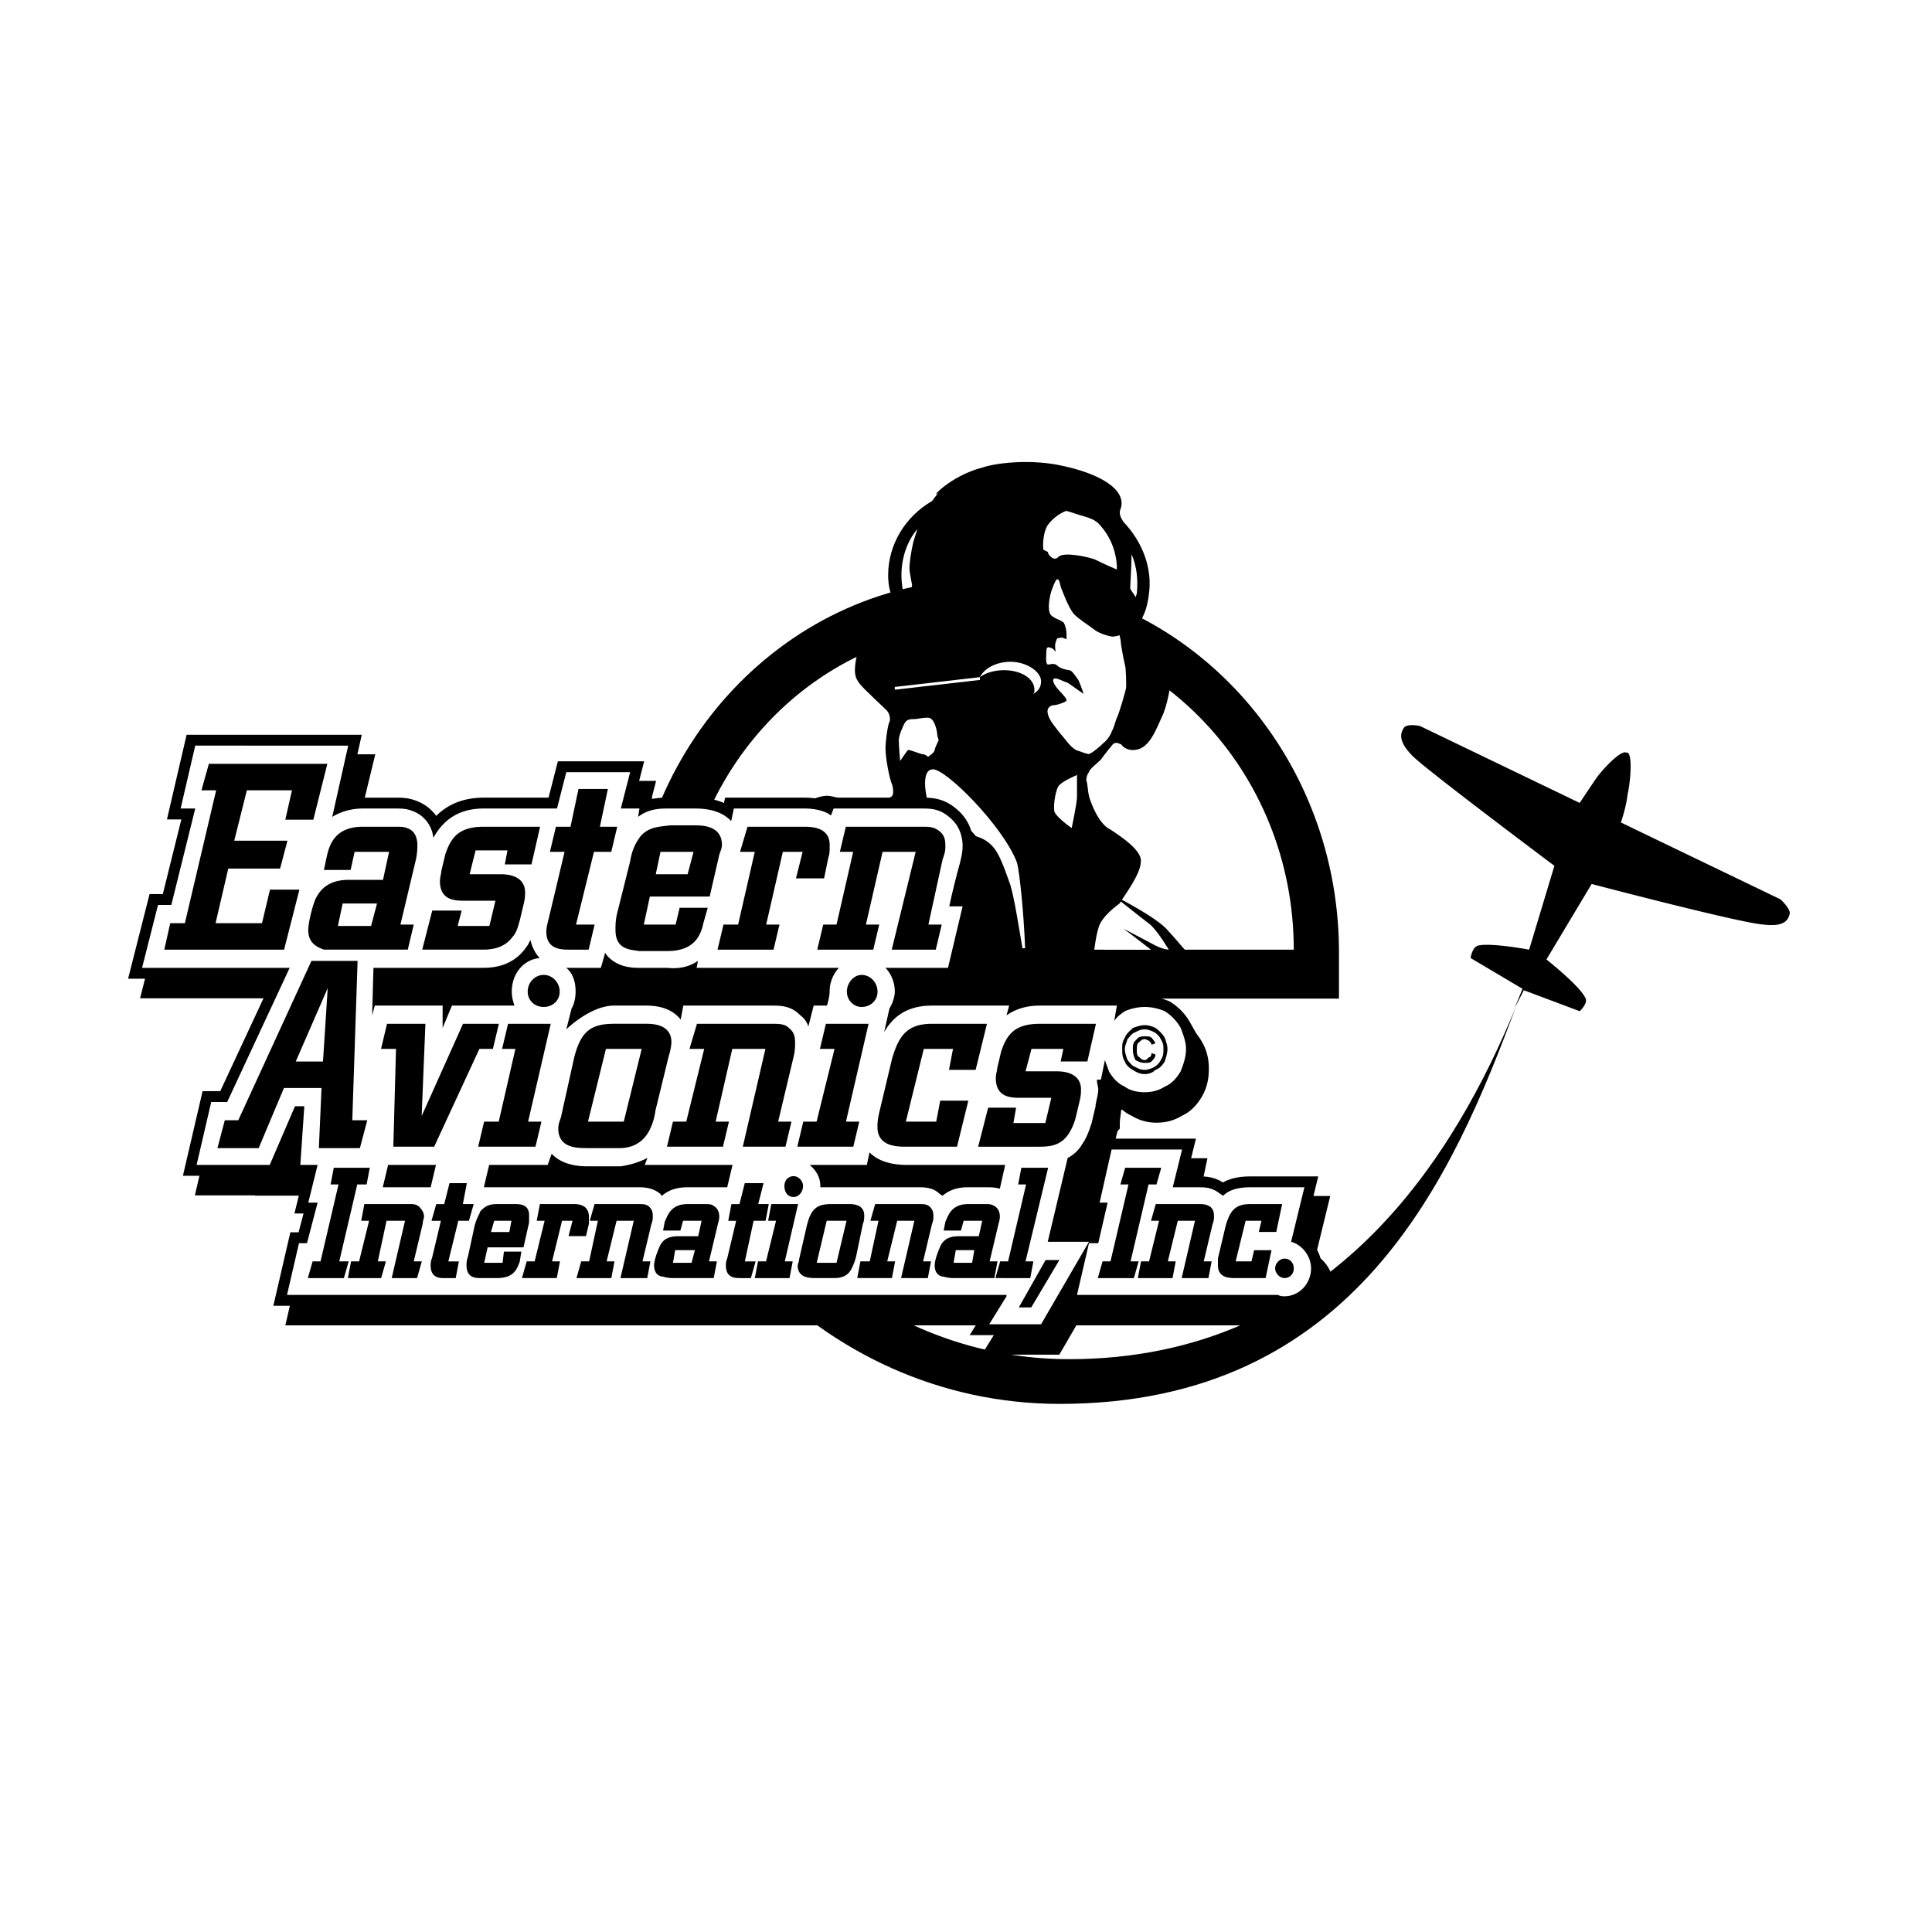 <svg xmlns="http://www.w3.org/2000/svg" width="2500" height="2500" viewBox="0 0 192.756 192.756"><path fill-rule="evenodd" clip-rule="evenodd" fill="#fff" d="M0 0h192.756v192.756H0V0z"/><path d="M104.533 123.893l1.99-8.365a3.51 3.51 0 0 0 1.459-1.395c.398-.559.664-1.256.93-2.092l.396-1.674v-.139c.133-.697.266-1.115.266-1.533 0-.279-.133-.559-.133-.977h.398l.398-1.953c.133.42.266.697.398 1.115.396.697.928 1.256 1.592 1.535.531.418 1.326.557 1.99.557s1.326-.139 1.99-.557c.664-.279 1.193-.838 1.592-1.535.266-.695.531-1.395.531-2.23 0-.697-.266-1.395-.531-2.092a4.686 4.686 0 0 0-1.592-1.672c-.664-.279-1.326-.42-1.99-.42s-1.326.141-1.99.42c-.398.277-.797.557-1.062.975l.266-1.533h-7.695c-1.459 0-2.521.418-3.316.977l.266-.977h-7.697c-2.653 0-3.98 1.256-4.777 2.648l.531-2.369c.266-.418.531-1.115.531-1.674 0-.977-.398-1.812-.929-2.371h6.236l1.459-6.135h-1.327c.398-1.952 1.061-4.323 1.061-4.323.133-.558.266-1.115.266-1.673 0-1.116-.398-2.092-1.194-2.789-1.062-.976-1.99-.976-2.919-.976H83.17l-.265.697c-.531-.418-1.46-.697-2.654-.697h-7.032l-.266 1.255c-.664-.697-1.725-1.255-3.583-1.255h-2.653c-.796 0-1.99 0-3.052.836l.133-.836H61.94l.929-3.625H56.5l-.929 3.625h-7.298c-2.919 0-4.246 1.534-5.042 2.928a3.17 3.17 0 0 0-1.99-2.649c-.664-.279-1.194-.279-1.858-.279h-3.184c-1.327 0-2.388.418-3.052.836l1.593-7.111H19.48l-1.459 6.275h1.459l-2.388 9.622h-1.327l-1.592 6.274h14.728l-6.236 13.387h-1.592l-1.459 6.275h7.297l2.521-5.857h.929l-.398 5.857h1.725l-.929 3.764h.929l-1.062 4.045h-.796l-1.194 5.158h71.784v.141l-1.727 2.789h5.176l4.777-8.229h-4.113v.001zm-14.065-7.668h9.819l-.531 2.369c-.531-.139-.93-.139-1.459-.139h-1.726c-1.062 0-1.857.279-2.521.836-.133 0-.133-.139-.266-.139-.663-.697-1.592-.697-2.123-.697h-9.819v-.139c0-.838-.398-1.535-1.062-2.092h5.705l.266-1.256c.665.698 1.859 1.257 3.717 1.257zM24.921 90.289h-1.327l.531-1.813h1.194l-.398 1.813zm1.061-9.622h1.061l-.397 1.534h-1.062l.398-1.534zm28.263 17.849c.265 0 .397.139.397.418 0 .139-.132.418-.397.418-.266 0-.398-.279-.398-.418-.001-.28.132-.418.398-.418zm26.404 7.947h.398l-.796 3.625h-.531c.266-1.254.663-2.787.929-3.625zm-14.728 12.689c-.796-.697-1.725-.697-2.256-.697H48.273l.531-2.23h-5.308l-.53 2.23h-4.777l.531-2.23h5.573l2.654-5.578-1.327 5.578h9.022l.398-1.115c.664.697 1.725 1.254 3.583 1.254h3.317c.929-.139 1.858-.418 2.654-.836l-.266.697h8.757l-.531 2.23h-3.98c-1.062 0-1.858.279-2.521.836-.132 0-.132-.139-.132-.139zm-4.246-12.689h.133l-.796 3.766h-.132l.795-3.766zm-13.269 3.625h-1.194l1.725-3.625h.398l-.929 3.625zm-10.747-.139h-.796l.133-3.486h.796l-.133 3.486zm44.582-19.521h-1.459l-1.459 6.135h4.378a3.454 3.454 0 0 0-.929 2.371c0 .559-.266 1.395-.266 1.395H81.18l-.531 2.092a2.165 2.165 0 0 0-.796-1.115c-.929-.977-1.99-.977-2.919-.977h-8.758l-.265 1.395c-.664-.836-1.725-1.395-3.45-1.395h-3.185c-2.389 0-4.776 2.371-4.776 2.371l.53-2.092c.266-.418.398-1.115.398-1.674 0-.977-.265-1.812-.928-2.371h3.449l.398-1.394v-.14c.531.836 1.592 1.533 3.317 1.533h2.92c1.194.141 2.256-.139 3.052-.697l-.133.697h8.89l1.46-6.135h-1.327l.266-1.116h3.715l-.266 1.117zm-22.158 0h-.398l.796-3.625h.398c-.266 1.254-.664 2.927-.796 3.625zm-17.78 6.134h5.838c1.062 0 3.052-.139 4.378-2.091.133-.139.265-.418.398-.697.133.558.398 1.255.929 1.812-1.592.14-2.786 1.534-2.786 3.347 0 .559.133.977.265 1.395h-6.236l-.929 2.23v-2.23h-6.768l-.265.977.133-4.742h5.043v-.001zM31.024 84.71v.28l-.531 1.952h-.929l.929-3.347h.929c-.132.419-.265.837-.398 1.115z" fill-rule="evenodd" clip-rule="evenodd" fill="#fff"/><path d="M104.533 123.893l1.99-8.365a3.51 3.51 0 0 0 1.459-1.395c.398-.559.664-1.256.93-2.092l.396-1.674v-.139c.133-.697.266-1.115.266-1.533 0-.279-.133-.559-.133-.977h.398l.398-1.953c.133.42.266.697.398 1.115.396.697.928 1.256 1.592 1.535.531.418 1.326.557 1.99.557s1.326-.139 1.99-.557c.664-.279 1.193-.838 1.592-1.535.266-.695.531-1.393.531-2.23 0-.697-.266-1.395-.531-2.092a4.686 4.686 0 0 0-1.592-1.672c-.664-.279-1.326-.42-1.99-.42s-1.326.141-1.99.42c-.398.277-.797.557-1.062.975l.266-1.533h-7.695c-1.459 0-2.521.418-3.316.977l.266-.977h-7.697c-2.654 0-3.98 1.256-4.777 2.648l.531-2.369c.266-.418.531-1.115.531-1.674 0-.977-.398-1.812-.929-2.371h6.236l1.459-6.134h-1.327c.398-1.953 1.061-4.323 1.061-4.323.133-.558.266-1.115.266-1.673 0-1.116-.398-2.092-1.194-2.789-1.062-.976-1.99-.976-2.919-.976H83.17l-.265.697c-.531-.418-1.46-.697-2.654-.697h-7.032l-.266 1.255c-.664-.697-1.725-1.255-3.583-1.255h-2.653c-.796 0-1.99 0-3.052.836l.133-.836H61.94l.929-3.625H56.5l-.929 3.625h-7.298c-2.919 0-4.246 1.534-5.042 2.928a3.17 3.17 0 0 0-1.99-2.649c-.664-.279-1.194-.279-1.858-.279h-3.184c-1.327 0-2.388.418-3.052.836l1.592-7.111H19.48l-1.459 6.275h1.459l-2.388 9.622h-1.327l-1.592 6.274h14.728l-6.236 13.387h-1.592l-1.459 6.275h7.297l2.521-5.857h.929l-.398 5.857h1.725l-.929 3.764h.929l-1.062 4.045h-.796l-1.194 5.158h71.784v.141l-1.727 2.789h5.176l4.777-8.229h-4.113zm-14.065-7.668h9.819l-.531 2.369c-.531-.139-.93-.139-1.459-.139h-1.726c-1.062 0-1.857.279-2.521.836-.133 0-.133-.139-.266-.139-.663-.697-1.592-.697-2.123-.697h-9.819v-.139c0-.838-.398-1.535-1.062-2.092h5.705l.266-1.256c.665.698 1.859 1.257 3.717 1.257zM24.921 90.289h-1.327l.531-1.813h1.194l-.398 1.813zm1.061-9.622h1.061l-.397 1.534h-1.062l.398-1.534zm28.263 17.849c.265 0 .397.139.397.418 0 .139-.132.418-.397.418-.266 0-.398-.279-.398-.418-.001-.28.132-.418.398-.418zm26.404 7.947h.398l-.796 3.625h-.531c.266-1.254.663-2.787.929-3.625zm-14.728 12.689c-.796-.697-1.725-.697-2.256-.697H48.273l.531-2.23h-5.308l-.53 2.23h-4.777l.531-2.23h5.573l2.654-5.578-1.327 5.578h9.022l.398-1.115c.664.697 1.725 1.254 3.583 1.254h3.317c.929-.139 1.858-.418 2.654-.836l-.266.697h8.757l-.531 2.23h-3.98c-1.062 0-1.858.279-2.521.836-.132 0-.132-.139-.132-.139zm-4.246-12.689h.133l-.796 3.766h-.132l.795-3.766zm-13.269 3.625h-1.194l1.725-3.625h.398l-.929 3.625zm-10.747-.139h-.796l.133-3.486h.796l-.133 3.486zm44.582-19.521h-1.459l-1.459 6.134h4.378a3.454 3.454 0 0 0-.929 2.371c0 .559-.265 1.395-.265 1.395H81.18l-.531 2.092a2.165 2.165 0 0 0-.796-1.115c-.929-.977-1.99-.977-2.919-.977h-8.758l-.265 1.395c-.664-.836-1.725-1.395-3.45-1.395h-3.185c-2.389 0-4.776 2.371-4.776 2.371l.53-2.092c.266-.418.398-1.115.398-1.674 0-.977-.265-1.812-.928-2.371h3.449l.398-1.394v-.14c.531.836 1.592 1.533 3.317 1.533h2.92c1.194.141 2.256-.139 3.052-.697l-.133.697h8.89l1.46-6.134h-1.327l.266-1.116h3.715l-.266 1.117zm-22.158 0h-.398l.796-3.626h.398c-.266 1.255-.664 2.928-.796 3.626zm-17.78 6.134h5.838c1.062 0 3.052-.139 4.378-2.091.133-.14.265-.418.398-.697.133.558.398 1.255.929 1.812-1.592.14-2.786 1.534-2.786 3.347 0 .559.133.977.265 1.395h-6.236l-.929 2.23v-2.23h-6.768l-.265.977.133-4.742h5.043v-.001zM31.024 84.71v.28l-.531 1.952h-.929l.929-3.347h.929c-.132.419-.265.837-.398 1.115z" fill="none" stroke="#fff" stroke-width="3.796" stroke-miterlimit="2.613"/><path d="M128.814 123.893l1.326-5.438h-5.439c-1.195 0-2.123.279-2.654.836-.133 0-.133-.139-.266-.139-.795-.697-1.592-.697-2.123-.697h-2.652l.928-3.766h-7.031l-1.195 5.299h.797l-.93 4.045h-.928l-1.195 5.158h20.035c.266.141.531.141.664.141 1.459 0 2.654-1.256 2.654-2.789 0-1.256-.93-2.371-1.991-2.65z" fill-rule="evenodd" clip-rule="evenodd" fill="#fff" stroke="#fff" stroke-width="3.796" stroke-miterlimit="2.613"/><path fill-rule="evenodd" clip-rule="evenodd" fill="#fff" stroke="#000" stroke-width="3.253" stroke-miterlimit="2.613" d="M60.746 100.746H81.71v-2.092H60.746v2.092z"/><path d="M105.727 125.846l1.99-8.367a3.48 3.48 0 0 0 1.459-1.395c.398-.557.664-1.254.93-2.09l.398-1.674.133-.141c0-.697.133-1.115.133-1.533 0-.279 0-.559-.133-.977h.396l.398-1.951c.133.418.266.697.398 1.115.398.697.93 1.254 1.592 1.533a3.613 3.613 0 0 0 1.99.559c.664 0 1.328-.141 1.99-.559.664-.279 1.195-.836 1.594-1.533.396-.697.529-1.395.529-2.23 0-.697-.133-1.395-.529-2.092a4.698 4.698 0 0 0-1.594-1.674 5.09 5.09 0 0 0-1.99-.418c-.662 0-1.326.139-1.99.418-.396.279-.795.559-1.061.977l.398-1.535h-7.83c-1.459 0-2.52.42-3.316.977l.266-.977h-7.696c-2.654 0-3.98 1.256-4.777 2.65l.132-.279.398-2.092c.398-.418.531-1.115.531-1.672 0-.977-.398-1.814-.929-2.371h6.369l1.327-6.136h-1.327a116.83 116.83 0 0 0 1.062-4.323c.132-.558.265-1.115.265-1.673 0-1.116-.398-2.092-1.194-2.789-.929-.976-1.99-.976-2.919-.976h-8.757l-.133.697c-.664-.418-1.592-.697-2.787-.697h-7.032l-.265 1.255c-.664-.697-1.725-1.255-3.583-1.255H67.91c-.796 0-1.99 0-3.052.836l.132-.836h-1.857l.929-3.625h-6.37l-.928 3.625H49.6c-3.052 0-4.378 1.534-5.042 2.928-.265-1.255-.929-2.231-2.123-2.649-.663-.279-1.194-.279-1.857-.279h-3.185c-1.327 0-2.388.418-3.052.836l1.725-7.111H20.675l-1.459 6.275h1.459l-2.388 9.622H16.96l-1.592 6.275h14.728l-6.104 13.387h-1.725l-1.459 6.273h7.297l2.521-5.855h.929l-.398 5.855h1.725l-.796 3.766h.796l-.928 4.043h-.929l-1.194 5.16h71.783v.139l-1.725 2.789h5.174l4.777-8.227h-4.113v.001zm-14.065-7.67h9.818l-.531 2.371c-.529-.139-.928-.139-1.326-.139h-1.857c-1.062 0-1.858.277-2.521.836-.133 0-.133-.139-.133-.139-.796-.697-1.592-.697-2.256-.697h-9.818v-.141c0-.836-.398-1.533-.929-2.092h5.573l.266-1.254c.662.698 1.856 1.255 3.714 1.255zM26.115 92.241h-1.327l.531-1.813h1.194l-.398 1.813zm1.062-9.622h1.061l-.398 1.534h-1.062l.399-1.534zm28.262 17.848c.265 0 .397.141.397.42 0 .139-.132.418-.397.418-.133 0-.398-.279-.398-.418 0-.28.265-.42.398-.42zm26.404 7.949h.531l-.929 3.625h-.53c.397-1.256.663-2.789.928-3.625zm-14.728 12.689c-.796-.697-1.592-.697-2.124-.697H49.468l.531-2.232h-5.308l-.398 2.232h-4.91l.531-2.232h5.706l2.521-5.576-1.327 5.576h9.155l.266-1.115c.663.697 1.725 1.256 3.715 1.256h3.185a7.556 7.556 0 0 0 2.654-.838l-.132.697h8.624l-.53 2.232H69.77c-1.061 0-1.857.277-2.521.836l-.134-.139zm-4.114-12.689l-.796 3.764h-.133l.929-3.764zm-13.268 3.625h-1.327l1.725-3.625h.398l-.796 3.625zm-10.748-.139h-.796v-3.486h.796v3.486zm44.45-19.522h-1.459l-1.46 6.136h4.379a3.45 3.45 0 0 0-.929 2.371c0 .557-.133 1.393-.133 1.393h-1.459l-.531 2.092a2.165 2.165 0 0 0-.796-1.115c-.929-.977-1.991-.977-2.787-.977h-8.89l-.265 1.395c-.664-.836-1.592-1.395-3.45-1.395h-3.052c-2.389 0-4.91 2.371-4.91 2.371l.531-2.092c.266-.418.531-1.115.531-1.672 0-.977-.398-1.814-.929-2.371H61.275l.266-1.395v-.141c.663.838 1.592 1.535 3.317 1.535h2.919c1.194.139 2.256-.139 3.052-.697l-.132.697h9.022l1.459-6.136H79.72l.266-1.116h3.715l-.266 1.117zm-22.158 0h-.398l.796-3.625h.398a115.995 115.995 0 0 0-.796 3.625zm-17.78 6.136h5.838c1.062 0 3.052-.139 4.379-2.092.132-.14.265-.418.398-.697.133.558.398 1.254.929 1.812-1.592.139-2.786 1.533-2.786 3.348 0 .557.132.975.265 1.393h-6.236l-.929 2.232.132-2.232h-6.899l-.265.977.265-4.74h4.909v-.001zM32.219 86.663v.28l-.531 1.952h-.796l.796-3.347h.929c-.133.418-.266.836-.398 1.115z" fill-rule="evenodd" clip-rule="evenodd" fill="#fff"/><path d="M105.727 125.846l1.99-8.367a3.48 3.48 0 0 0 1.459-1.395c.398-.557.664-1.254.93-2.09l.398-1.674.133-.141c0-.697.133-1.115.133-1.533 0-.279 0-.559-.133-.977h.396l.398-1.951c.133.418.266.697.398 1.115.398.697.93 1.254 1.592 1.533a3.613 3.613 0 0 0 1.99.559c.664 0 1.328-.141 1.99-.559.664-.279 1.195-.836 1.594-1.533.396-.697.529-1.395.529-2.23 0-.697-.133-1.395-.529-2.092a4.698 4.698 0 0 0-1.594-1.674 5.09 5.09 0 0 0-1.99-.418c-.662 0-1.326.139-1.99.418-.396.279-.795.559-1.061.977l.398-1.535h-7.83c-1.459 0-2.52.42-3.316.977l.266-.977h-7.696c-2.654 0-3.98 1.256-4.777 2.65l.132-.279.398-2.092c.398-.418.531-1.115.531-1.672 0-.977-.398-1.814-.929-2.371h6.369l1.327-6.136h-1.327a116.83 116.83 0 0 0 1.062-4.323c.132-.558.265-1.115.265-1.673 0-1.116-.398-2.092-1.194-2.789-.929-.976-1.99-.976-2.919-.976h-8.757l-.133.697c-.664-.418-1.592-.697-2.787-.697h-7.032l-.265 1.255c-.664-.698-1.725-1.255-3.583-1.255h-2.654c-.796 0-1.99 0-3.052.836l.132-.836h-1.857l.929-3.625h-6.369l-.929 3.625h-7.165c-3.052 0-4.379 1.534-5.042 2.928-.266-1.255-.929-2.231-2.124-2.649-.663-.279-1.194-.279-1.857-.279H37.39c-1.327 0-2.388.418-3.052.836l1.725-7.111H20.675l-1.459 6.275h1.459l-2.388 9.622H16.96l-1.592 6.275h14.728l-6.104 13.387h-1.725l-1.459 6.273h7.297l2.521-5.855h.929l-.398 5.855h1.725l-.796 3.766h.796l-.928 4.043h-.929l-1.194 5.16h71.783v.139l-1.725 2.789h5.174l4.777-8.227h-4.113v.001zm-14.065-7.67h9.818l-.531 2.371c-.529-.139-.928-.139-1.326-.139h-1.857c-1.062 0-1.858.277-2.521.836-.133 0-.133-.139-.133-.139-.796-.697-1.592-.697-2.256-.697h-9.818v-.141c0-.836-.398-1.533-.929-2.092h5.573l.266-1.254c.662.698 1.856 1.255 3.714 1.255zM26.115 92.241h-1.327l.531-1.812h1.194l-.398 1.812zm1.062-9.622h1.061l-.398 1.534h-1.062l.399-1.534zm28.262 17.848c.265 0 .397.141.397.42 0 .139-.132.418-.397.418-.133 0-.398-.279-.398-.418 0-.28.265-.42.398-.42zm26.404 7.949h.531l-.929 3.625h-.53c.397-1.256.663-2.789.928-3.625zm-14.728 12.689c-.796-.697-1.592-.697-2.124-.697H49.468l.531-2.232h-5.308l-.398 2.232h-4.91l.531-2.232h5.706l2.521-5.576-1.327 5.576h9.155l.266-1.115c.663.697 1.725 1.256 3.715 1.256h3.185a7.556 7.556 0 0 0 2.654-.838l-.132.697h8.624l-.53 2.232H69.77c-1.061 0-1.857.277-2.521.836l-.134-.139zm-4.114-12.689l-.796 3.764h-.133l.929-3.764zm-13.268 3.625h-1.327l1.725-3.625h.398l-.796 3.625zm-10.748-.139h-.796v-3.486h.796v3.486zm44.45-19.522h-1.459l-1.46 6.136h4.379a3.45 3.45 0 0 0-.929 2.371c0 .557-.133 1.393-.133 1.393h-1.459l-.531 2.092a2.165 2.165 0 0 0-.796-1.115c-.929-.977-1.991-.977-2.787-.977h-8.89l-.265 1.395c-.664-.836-1.592-1.395-3.45-1.395h-3.052c-2.389 0-4.91 2.371-4.91 2.371l.531-2.092c.266-.418.531-1.115.531-1.672 0-.977-.398-1.814-.929-2.371H61.275l.266-1.395v-.141c.663.838 1.592 1.535 3.317 1.535h2.919c1.194.139 2.256-.139 3.052-.697l-.132.697h9.022l1.459-6.136H79.72l.266-1.116h3.715l-.266 1.117zm-22.158 0h-.398l.796-3.625h.398a115.995 115.995 0 0 0-.796 3.625zm-17.78 6.136h5.838c1.062 0 3.052-.139 4.379-2.092.132-.14.265-.418.398-.697.133.558.398 1.254.929 1.812-1.592.139-2.786 1.533-2.786 3.348 0 .557.132.975.265 1.393h-6.236l-.929 2.232.132-2.232h-6.899l-.265.977.265-4.74h4.909v-.001zM32.219 86.663v.279l-.531 1.952h-.796l.796-3.347h.929c-.133.419-.266.837-.398 1.116z" fill="none" stroke="#fff" stroke-width="3.796" stroke-miterlimit="2.613"/><path d="M130.008 125.846l1.328-5.438h-5.441c-1.193 0-1.99.277-2.654.836l-.131-.139c-.797-.697-1.727-.697-2.256-.697h-2.521l.797-3.766h-7.033l-1.193 5.299h.795l-.928 4.043h-.93l-1.193 5.16h20.168c.133.139.398.139.531.139 1.459 0 2.652-1.254 2.652-2.789-.001-1.254-.796-2.369-1.991-2.648z" fill-rule="evenodd" clip-rule="evenodd" fill="#fff" stroke="#fff" stroke-width="3.796" stroke-miterlimit="2.613"/><path d="M106.656 135.605c-19.904 0-36.357-15.756-38.612-35.975h65.546v-4.88c-.131-20.358-15.922-36.952-35.426-36.952-19.505 0-35.295 16.733-35.295 37.23 0 24.82 19.107 45.039 42.857 45.039 29.59 0 39.275-22.867 45.512-39.602-5.97 14.504-18.177 35.14-44.582 35.14zM98.43 62.54c16.85 0 30.65 14.362 30.65 32.211H67.778c0-17.849 13.667-32.211 30.652-32.211z" fill-rule="evenodd" clip-rule="evenodd" fill="#fff" stroke="#fff" stroke-width="2.711" stroke-miterlimit="2.613"/><path d="M151.238 100.607l.928-1.812 5.574 2.092s.795-.838.529-1.395c-.662-1.256-3.848-3.766-3.848-3.766l4.512-7.53s14.861 3.904 17.117 4.044c2.256.278 2.389-.558 2.52-1.116.135-.558-.928-1.395-.928-1.395l-15.789-7.669s.398-1.534.662-2.789c.266-1.116.531-3.905-.133-4.184h-.131c-.531-.278-2.256 1.673-3.053 2.649-.664.976-1.592 2.371-1.592 2.371l-15.791-7.669s-1.326-.279-1.592.14-.795 1.255.797 2.928c1.592 1.534 14.197 10.876 14.197 10.876l-2.654 8.366s-3.715-.697-5.041-.418c-.664.139-.664 1.255-.664 1.255l5.043 3.067-.663 1.955z" fill-rule="evenodd" clip-rule="evenodd" fill="#fff"/><path d="M151.238 100.607l.928-1.812 5.574 2.092s.795-.838.529-1.395c-.662-1.256-3.848-3.766-3.848-3.766l4.512-7.53s14.861 3.904 17.117 4.044c2.256.278 2.389-.558 2.52-1.116.135-.558-.928-1.395-.928-1.395l-15.789-7.669s.398-1.534.662-2.789c.266-1.116.531-3.905-.133-4.184h-.131c-.531-.278-2.256 1.673-3.053 2.649-.664.976-1.592 2.371-1.592 2.371l-15.791-7.669s-1.326-.279-1.592.14-.795 1.255.797 2.928c1.592 1.534 14.197 10.876 14.197 10.876l-2.654 8.366s-3.715-.697-5.041-.418c-.664.14-.664 1.255-.664 1.255l5.043 3.067-.663 1.955" fill="none" stroke="#fff" stroke-width="2.711" stroke-miterlimit="2.613"/><path d="M110.105 94.611c.398-1.812.797-3.625 1.592-4.741.398-.697 2.123-2.928 2.123-4.183.133-1.116-1.99-2.51-3.051-3.207-1.195-.558-1.99-2.789-2.123-3.347s-.133-1.255-.266-1.534c0-.418.133-.697.266-.836 0-.279.928-.976 1.193-1.255.266-.418 1.193-1.534 1.193-1.534.133-.14.398-.14.398-.14l.398.14.266.279s.531.418 1.193.279c1.461-.14 2.123-2.231 2.787-3.625.531-1.395.797-3.347.93-4.462.131-.976-.266-1.952-.398-2.231s-.93-1.116-.93-1.116l-.398-.279s-.928-.697-1.193-.837c-.266-.139-.398 0-.664-.139-.266-.279-.266-.558-.133-.976.133-.279.133-1.116 0-1.534-.133-.418-.529-.697-.529-.976s.133-2.649.133-3.765c0-2.231-1.461-3.068-1.062-4.184.531-1.812-1.99-3.486-6.369-4.322-3.051-.558-6.236-.14-7.43.278-3.317.837-5.441 3.347-4.379 2.51 0 0-1.858 1.952-2.521 4.88-.266 1.255-.398 2.231-.398 2.649 0 .418.266 1.673.266 1.673s-.133 1.255-.398 1.255c-1.062-.14-1.592 0-1.99.139-.398.279-1.327 1.673-1.327 1.673s-.664.836-1.194 1.952c-.531 1.534-.796 2.649-.796 3.486 0 .837.266 1.395 1.459 2.371.398.418 1.327 1.255 1.592 1.534.398.279.531.977.398 1.255-.132.139-.398 1.812-.398 2.649 0 .976.398 3.068.664 3.626.133.418.133.976 0 1.115-.266.279-1.592.836-2.123 1.115-.664.14-1.857-.697-4.113-1.115-2.256-.279-6.501 3.625-6.767 4.322 0 0-3.052 7.669-4.378 11.155h38.477v.003zm-19.77-22.868c.266-.279.531-.279.929-.279.266 0 .664-.14 1.327-.14.664 0 .929 1.395.929 1.812l.133.558s-.398.697-.398.977c0 .14-.664.558-.664.558s-.265-.279-.663-.279c-.398-.139-1.194-.418-1.327-.279-.133 0-.796.976-.796.976s-.133-1.534-.133-1.952c-.001-.558.398-1.534.663-1.952z" fill-rule="evenodd" clip-rule="evenodd" fill="#fff" stroke="#fff" stroke-width="2.711" stroke-miterlimit="2.613"/><path d="M106.125 49.293c-5.572-.837-10.482 2.51-11.146 7.39-.664 5.02 3.185 9.621 8.757 10.458 5.439.836 10.482-2.51 11.146-7.53.663-4.88-3.318-9.481-8.757-10.318zm-2.256 16.873c-4.777-.697-8.227-4.881-7.696-9.203.663-4.462 5.042-7.39 9.819-6.693 4.777.697 8.094 4.741 7.562 9.203-.529 4.462-4.908 7.39-9.685 6.693zm-5.043-17.431c-5.572 0-10.083 4.044-10.083 8.924 0 5.02 4.512 9.063 10.083 9.063 5.574 0 10.086-4.044 10.086-9.063 0-4.88-4.512-8.924-10.086-8.924zm0 17.012c-4.776 0-8.756-3.625-8.756-8.087s3.98-8.087 8.756-8.087c4.91 0 8.758 3.625 8.758 8.087s-3.848 8.087-8.758 8.087z" fill="none" stroke="#fff" stroke-width="2.711" stroke-miterlimit="2.613"/><path d="M64.594 96.424h66.875s-.797-36.254-32.906-36.254c-32.111-.001-33.969 36.254-33.969 36.254z" fill-rule="evenodd" clip-rule="evenodd" fill="#fff"/><path d="M106.656 135.605c-19.904 0-36.357-15.756-38.613-35.975h65.546v-4.88c-.131-20.358-15.922-36.952-35.426-36.952-19.505 0-35.295 16.733-35.295 37.23 0 24.82 19.107 45.039 42.857 45.039 29.59 0 39.275-22.867 45.512-39.602-5.969 14.504-18.176 35.14-44.581 35.14zM98.43 62.54c16.85 0 30.65 14.362 30.65 32.211H67.778c0-17.849 13.667-32.211 30.652-32.211z" fill-rule="evenodd" clip-rule="evenodd"/><path d="M116.607 64.492c-.133-.278-.93-1.115-.93-1.115l-.398-.279s-.928-.697-1.193-.836c-.133-.14-.266-.14-.398-.14.531-.837.797-1.673.93-2.789.398-2.65-.664-5.299-2.521-7.251-.266-.418-.531-.836-.266-1.395.531-1.812-1.99-3.486-6.369-4.323-3.051-.558-6.236-.139-7.43.279-3.317.836-5.441 3.346-4.379 2.51 0 0-.265.279-.664.836-2.653 1.534-4.378 4.323-4.378 7.391 0 .836.132 1.534.398 2.231-.133 0-.266.139-.398.139-.398.279-1.327 1.673-1.327 1.673s-.664.837-1.194 1.952c-.531 1.534-.796 2.649-.796 3.486 0 .836.266 1.255 1.459 2.37.398.418 1.327 1.255 1.592 1.534.398.278.531.976.398 1.255-.132.139-.398 1.812-.398 2.649 0 .976.398 3.067.664 3.625.133.418.133.977 0 1.116-.266.279-1.592.836-2.123 1.116-.664.139-1.857-.697-4.113-1.116-2.256-.279-6.501 3.625-6.767 4.323 0 0-3.052 7.669-4.378 11.155h38.479c.398-1.813.797-3.626 1.592-4.741.398-.697 2.123-2.928 2.123-4.183.133-1.116-1.99-2.51-3.051-3.207-1.195-.558-1.99-2.789-2.123-3.347s-.133-1.255-.266-1.534c0-.418.133-.697.266-.837 0-.279.928-.976 1.193-1.255.266-.418 1.193-1.534 1.193-1.534.133-.14.398-.14.398-.14l.398.14.266.279s.531.418 1.193.279c1.461-.14 2.123-2.231 2.787-3.626.531-1.395.797-3.347.93-4.462.131-.973-.266-2.089-.399-2.228zm-3.185-5.299c0 .14-.133.279-.133.418-.133-.418-.529-.697-.529-.976s.133-2.092.133-3.347c.529 1.256.662 2.511.529 3.905zm-21.893-6.414l-.398 1.255c-.266 1.116-.398 2.231-.398 2.649 0 .419.266 1.674.266 1.674s-.133 1.255-.398 1.255h-.398c-.133-.697-.266-1.395-.266-2.231 0-1.673.531-3.347 1.592-4.602zm1.725 22.032c0 .278-.664.697-.664.697s-.265-.279-.663-.279c-.398-.14-1.194-.418-1.327-.418-.133.139-.796 1.115-.796 1.115s-.133-1.534-.133-2.092c0-.418.398-1.395.664-1.812.265-.279.53-.279.928-.279.266 0 .664-.14 1.327-.14.664 0 .929 1.395.929 1.813l.133.418s-.398.837-.398.977z" fill-rule="evenodd" clip-rule="evenodd"/><path d="M107.451 79.552c0 .558-.529 3.067-.529 3.067s-1.594-1.116-1.727-1.673.133-2.37.531-2.649c.398-.418 1.725-.976 1.725-.976v2.231zM111.432 71.604c-.133.279-.266.976-.529 1.395 0 .139-.398.836-.797 1.115-.266.279-1.062.976-1.459 1.116 0 0-.266 0-.93-.279-.795-.139-1.326-1.116-1.857-1.673-.531-.697-1.193-1.395-1.326-2.092-.133-.558.264-.837.662-.837.266 0 1.062-.278 1.195-.418s-.398-.697-.664-.976c-.398-.418-.664-.836-.664-1.116.133-.418.93.14 1.461.279l1.592 1.115s-.266-.836-.531-1.395c-.398-.558-.662-.976-.928-.976-1.062-.14-1.195-.558-1.328-.558-.266-.139-.531 0-.795 0-.266-.139-.133-.976-.133-1.394 0-.279.133-.419.396-.279.266 0 .531.418.531.418s-.133-.697 0-.976c.133-.418.133-.418.398-.418.266-.14.664.139.664.139s.133-.976-.266-1.673c-.266-.279-1.062-.418-1.328-.837-.264-.418-.131-1.394 0-1.952.133-.558.531-1.534.664-1.534.266 0 .266.418.398.837.133.279.664 1.813 1.193 2.51.266.418 1.594 1.255 2.123 1.673.531.418 1.594.697 1.857.697.266 0 .664-.14.664-.14s.133.558.133.697c0 .279.266 1.673.398 2.231.133.418.133 1.813.133 2.231.002.28-.795 2.93-.927 3.07zM100.818 66.026c-1.461 0-2.654.697-3.053 1.534.531-.418 1.459-.697 2.389-.697 1.725 0 3.051.836 3.051 1.952 0 .14 0 .279-.133.418.531-.279.797-.697.797-1.255 0-.976-1.459-1.952-3.051-1.952z" fill-rule="evenodd" clip-rule="evenodd" fill="#fff"/><path fill-rule="evenodd" clip-rule="evenodd" fill="#fff" d="M89.273 68.814l8.493-.976v-.278l-8.493.976v.278zM98.562 84.014c.928.697 1.326 1.673 2.256 4.323.396 1.394.795 3.904 1.193 6.274h.266c-.133-3.486-.531-7.39-.797-8.506-1.326-3.625-7.297-9.621-8.492-9.342-1.327.139-.531 4.044.531 5.159 1.195 1.255 3.848 1.116 5.043 2.092zM117.668 94.75c-.398-.697-1.193-1.534-1.725-2.092-.928-.976-4.246-2.51-4.246-2.51s-1.857 1.255-2.123 2.51c-.133.418-.266 1.116-.398 2.092h8.492z"/><path d="M116.607 94.75s-.664 0-1.857-.697l-2.654-1.395s1.857 1.395 2.92 2.231h3.316c-.398-.419-1.062-1.255-1.725-1.952-1.062-1.395-5.574-3.626-5.574-3.626s2.787 2.231 3.717 2.929c.795.698 1.857 2.51 1.857 2.51z" fill-rule="evenodd" clip-rule="evenodd"/><path d="M111.432 56.823s-1.326-.558-2.123-.976c-.662-.279-3.184-.837-3.715-.279-.531.558-1.061-.418-1.061-.418s.264 0-.398-.279c-.133 0-.133-1.952.531-2.649.795-.976 1.725-1.255 1.725-1.255s.928.279 1.326.418c.93.279 1.592.418 2.123 1.116 1.724 1.952 1.592 4.322 1.592 4.322z" fill-rule="evenodd" clip-rule="evenodd" fill="#fff"/><path d="M151.105 100.607l.928-1.812 5.574 2.092s.928-.838.529-1.395c-.662-1.256-3.848-3.766-3.848-3.766l4.512-7.53s14.861 3.904 17.117 4.044c2.256.278 2.521-.558 2.652-1.116 0-.558-.928-1.395-.928-1.395l-15.922-7.669s.531-1.534.662-2.789c.266-1.116.531-3.905 0-4.184h-.131c-.531-.278-2.389 1.673-3.053 2.649s-1.592 2.371-1.592 2.371l-15.924-7.669s-1.193-.279-1.592.14c-.266.418-.795 1.255.93 2.928 1.592 1.534 14.064 10.876 14.064 10.876l-2.521 8.366s-3.715-.697-5.041-.418c-.664.139-.797 1.255-.797 1.255l5.176 3.067-.795 1.955zM105.727 125.846l1.99-8.367a3.48 3.48 0 0 0 1.459-1.395c.398-.557.664-1.254.93-2.09l.398-1.674.133-.141c0-.697.133-1.115.133-1.533 0-.279 0-.559-.133-.977h.396l.398-1.951c.133.418.266.697.398 1.115.398.697.93 1.254 1.592 1.533a3.613 3.613 0 0 0 1.99.559c.664 0 1.328-.141 1.99-.559.664-.279 1.195-.836 1.594-1.533.396-.697.529-1.395.529-2.23 0-.697-.133-1.395-.529-2.092a4.698 4.698 0 0 0-1.594-1.674 5.09 5.09 0 0 0-1.99-.418c-.662 0-1.326.139-1.99.418-.396.279-.795.559-1.061.977l.398-1.535h-7.83c-1.459 0-2.52.42-3.316.977l.266-.977h-7.696c-2.654 0-3.98 1.256-4.777 2.65l.132-.279.398-2.092c.398-.418.531-1.115.531-1.672 0-.977-.398-1.814-.929-2.371h6.369l1.327-6.136h-1.327a116.83 116.83 0 0 0 1.062-4.323c.132-.558.265-1.115.265-1.673 0-1.116-.398-2.092-1.194-2.789-.929-.976-1.99-.976-2.919-.976h-8.757l-.133.697c-.664-.418-1.592-.697-2.787-.697h-7.032l-.265 1.255c-.664-.697-1.725-1.255-3.583-1.255H67.91c-.796 0-1.99 0-3.052.836l.132-.836h-1.857l.929-3.625h-6.37l-.928 3.625H49.6c-3.052 0-4.378 1.534-5.042 2.928-.265-1.255-.929-2.231-2.123-2.649-.663-.279-1.194-.279-1.857-.279h-3.185c-1.327 0-2.388.418-3.052.836l1.725-7.111H20.675l-1.459 6.275h1.459l-2.388 9.622H16.96l-1.592 6.275h14.728l-6.104 13.387h-1.725l-1.459 6.273h7.297l2.521-5.855h.929l-.398 5.855h1.725l-.796 3.766h.796l-.928 4.043h-.929l-1.194 5.16h71.783v.139l-1.725 2.789h5.174l4.777-8.227h-4.113v.001zm-14.065-7.67h9.818l-.531 2.371c-.529-.139-.928-.139-1.326-.139h-1.857c-1.062 0-1.858.277-2.521.836-.133 0-.133-.139-.133-.139-.796-.697-1.592-.697-2.256-.697h-9.818v-.141c0-.836-.398-1.533-.929-2.092h5.573l.266-1.254c.662.698 1.856 1.255 3.714 1.255zM26.115 92.241h-1.327l.531-1.813h1.194l-.398 1.813zm1.062-9.622h1.061l-.398 1.534h-1.062l.399-1.534zm28.262 17.848c.265 0 .397.141.397.42 0 .139-.132.418-.397.418-.133 0-.398-.279-.398-.418 0-.28.265-.42.398-.42zm26.404 7.949h.531l-.929 3.625h-.53c.397-1.256.663-2.789.928-3.625zm-14.728 12.689c-.796-.697-1.592-.697-2.124-.697H49.468l.531-2.232h-5.308l-.398 2.232h-4.91l.531-2.232h5.706l2.521-5.576-1.327 5.576h9.155l.266-1.115c.663.697 1.725 1.256 3.715 1.256h3.185a7.556 7.556 0 0 0 2.654-.838l-.132.697h8.624l-.53 2.232H69.77c-1.061 0-1.857.277-2.521.836l-.134-.139zm-4.114-12.689l-.796 3.764h-.133l.929-3.764zm-13.268 3.625h-1.327l1.725-3.625h.398l-.796 3.625zm-10.748-.139h-.796v-3.486h.796v3.486zm44.45-19.522h-1.459l-1.46 6.136h4.379a3.45 3.45 0 0 0-.929 2.371c0 .557-.133 1.393-.133 1.393h-1.459l-.531 2.092a2.165 2.165 0 0 0-.796-1.115c-.929-.977-1.991-.977-2.787-.977h-8.89l-.265 1.395c-.664-.836-1.592-1.395-3.45-1.395h-3.052c-2.389 0-4.91 2.371-4.91 2.371l.531-2.092c.266-.418.531-1.115.531-1.672 0-.977-.398-1.814-.929-2.371H61.275l.266-1.395v-.141c.663.838 1.592 1.535 3.317 1.535h2.919c1.194.139 2.256-.139 3.052-.697l-.132.697h9.022l1.459-6.136H79.72l.266-1.116h3.715l-.266 1.117zm-22.158 0h-.398l.796-3.625h.398a115.995 115.995 0 0 0-.796 3.625zm-17.78 6.136h5.838c1.062 0 3.052-.139 4.379-2.092.132-.14.265-.418.398-.697.133.558.398 1.254.929 1.812-1.592.139-2.786 1.533-2.786 3.348 0 .557.132.975.265 1.393h-6.236l-.929 2.232.132-2.232h-6.899l-.265.977.265-4.74h4.909v-.001zM32.219 86.663v.28l-.531 1.952h-.796l.796-3.347h.929c-.133.418-.266.836-.398 1.115z" fill-rule="evenodd" clip-rule="evenodd"/><path d="M105.727 125.846l1.99-8.367a3.48 3.48 0 0 0 1.459-1.395c.398-.557.664-1.254.93-2.09l.398-1.674.133-.141c0-.697.133-1.115.133-1.533 0-.279 0-.559-.133-.977h.396l.398-1.951c.133.418.266.697.398 1.115.398.697.93 1.254 1.592 1.533a3.613 3.613 0 0 0 1.99.559c.664 0 1.328-.141 1.99-.559.664-.279 1.195-.836 1.594-1.533.396-.697.529-1.395.529-2.23 0-.697-.133-1.395-.529-2.092a4.698 4.698 0 0 0-1.594-1.674 5.09 5.09 0 0 0-1.99-.418c-.662 0-1.326.139-1.99.418-.396.279-.795.559-1.061.977l.398-1.535h-7.83c-1.459 0-2.52.42-3.316.977l.266-.977h-7.696c-2.654 0-3.98 1.256-4.777 2.65l.132-.279.398-2.092c.398-.418.531-1.115.531-1.672 0-.977-.398-1.814-.929-2.371h6.369l1.327-6.136h-1.327a116.83 116.83 0 0 0 1.062-4.323c.132-.558.265-1.115.265-1.673 0-1.116-.398-2.092-1.194-2.789-.929-.976-1.99-.976-2.919-.976h-8.757l-.133.697c-.664-.418-1.592-.697-2.787-.697h-7.032l-.265 1.255c-.664-.698-1.725-1.255-3.583-1.255h-2.654c-.796 0-1.99 0-3.052.836l.132-.836h-1.857l.929-3.625h-6.369l-.929 3.625h-7.165c-3.052 0-4.379 1.534-5.042 2.928-.266-1.255-.929-2.231-2.124-2.649-.663-.279-1.194-.279-1.857-.279H37.39c-1.327 0-2.388.418-3.052.836l1.725-7.111H20.675l-1.459 6.275h1.459l-2.388 9.622H16.96l-1.592 6.275h14.728l-6.104 13.387h-1.725l-1.459 6.273h7.297l2.521-5.855h.929l-.398 5.855h1.725l-.796 3.766h.796l-.928 4.043h-.929l-1.194 5.16h71.783v.139l-1.725 2.789h5.174l4.777-8.227h-4.113v.001zm-14.065-7.67h9.818l-.531 2.371c-.529-.139-.928-.139-1.326-.139h-1.857c-1.062 0-1.858.277-2.521.836-.133 0-.133-.139-.133-.139-.796-.697-1.592-.697-2.256-.697h-9.818v-.141c0-.836-.398-1.533-.929-2.092h5.573l.266-1.254c.662.698 1.856 1.255 3.714 1.255zM26.115 92.241h-1.327l.531-1.812h1.194l-.398 1.812zm1.062-9.622h1.061l-.398 1.534h-1.062l.399-1.534zm28.262 17.848c.265 0 .397.141.397.42 0 .139-.132.418-.397.418-.133 0-.398-.279-.398-.418 0-.28.265-.42.398-.42zm26.404 7.949h.531l-.929 3.625h-.53c.397-1.256.663-2.789.928-3.625zm-14.728 12.689c-.796-.697-1.592-.697-2.124-.697H49.468l.531-2.232h-5.308l-.398 2.232h-4.91l.531-2.232h5.706l2.521-5.576-1.327 5.576h9.155l.266-1.115c.663.697 1.725 1.256 3.715 1.256h3.185a7.556 7.556 0 0 0 2.654-.838l-.132.697h8.624l-.53 2.232H69.77c-1.061 0-1.857.277-2.521.836l-.134-.139zm-4.114-12.689l-.796 3.764h-.133l.929-3.764zm-13.268 3.625h-1.327l1.725-3.625h.398l-.796 3.625zm-10.748-.139h-.796v-3.486h.796v3.486zm44.45-19.522h-1.459l-1.46 6.136h4.379a3.45 3.45 0 0 0-.929 2.371c0 .557-.133 1.393-.133 1.393h-1.459l-.531 2.092a2.165 2.165 0 0 0-.796-1.115c-.929-.977-1.991-.977-2.787-.977h-8.89l-.265 1.395c-.664-.836-1.592-1.395-3.45-1.395h-3.052c-2.389 0-4.91 2.371-4.91 2.371l.531-2.092c.266-.418.531-1.115.531-1.672 0-.977-.398-1.814-.929-2.371H61.275l.266-1.395v-.141c.663.838 1.592 1.535 3.317 1.535h2.919c1.194.139 2.256-.139 3.052-.697l-.132.697h9.022l1.459-6.136H79.72l.266-1.116h3.715l-.266 1.117zm-22.158 0h-.398l.796-3.625h.398a115.995 115.995 0 0 0-.796 3.625zm-17.78 6.136h5.838c1.062 0 3.052-.139 4.379-2.092.132-.14.265-.418.398-.697.133.558.398 1.254.929 1.812-1.592.139-2.786 1.533-2.786 3.348 0 .557.132.975.265 1.393h-6.236l-.929 2.232.132-2.232h-6.899l-.265.977.265-4.74h4.909v-.001zM32.219 86.663v.279l-.531 1.952h-.796l.796-3.347h.929c-.133.419-.266.837-.398 1.116z" fill="none" stroke="#000" stroke-width="2.169" stroke-miterlimit="2.613"/><path d="M130.008 125.846l1.328-5.438h-5.441c-1.193 0-1.99.277-2.654.836l-.131-.139c-.797-.697-1.727-.697-2.256-.697h-2.521l.797-3.766h-7.033l-1.193 5.299h.795l-.928 4.043h-.93l-1.193 5.16h20.168c.133.139.398.139.531.139 1.459 0 2.652-1.254 2.652-2.789-.001-1.254-.796-2.369-1.991-2.648z" fill-rule="evenodd" clip-rule="evenodd" stroke="#000" stroke-width="2.169" stroke-miterlimit="2.613"/><path d="M104.533 123.893l1.99-8.365a3.51 3.51 0 0 0 1.459-1.395c.398-.559.664-1.256.93-2.092l.396-1.674v-.139c.133-.697.266-1.115.266-1.533 0-.279-.133-.559-.133-.977h.398l.398-1.953c.133.42.266.697.398 1.115.396.697.928 1.256 1.592 1.535.531.418 1.326.557 1.99.557s1.326-.139 1.99-.557c.664-.279 1.193-.838 1.592-1.535.266-.695.531-1.395.531-2.23 0-.697-.266-1.395-.531-2.092a4.686 4.686 0 0 0-1.592-1.672c-.664-.279-1.326-.42-1.99-.42s-1.326.141-1.99.42c-.398.277-.797.557-1.062.975l.266-1.533h-7.695c-1.459 0-2.521.418-3.316.977l.266-.977h-7.697c-2.653 0-3.98 1.256-4.777 2.648l.531-2.369c.266-.418.531-1.115.531-1.674 0-.977-.398-1.812-.929-2.371h6.236l1.459-6.135h-1.327c.398-1.952 1.061-4.323 1.061-4.323.133-.558.266-1.115.266-1.673 0-1.116-.398-2.092-1.194-2.789-1.062-.976-1.99-.976-2.919-.976H83.17l-.265.697c-.531-.418-1.46-.697-2.654-.697h-7.032l-.266 1.255c-.664-.697-1.725-1.255-3.583-1.255h-2.653c-.796 0-1.99 0-3.052.836l.133-.836H61.94l.929-3.625H56.5l-.929 3.625h-7.298c-2.919 0-4.246 1.534-5.042 2.928a3.17 3.17 0 0 0-1.99-2.649c-.664-.279-1.194-.279-1.858-.279h-3.184c-1.327 0-2.388.418-3.052.836l1.593-7.111H19.48l-1.459 6.275h1.459l-2.388 9.622h-1.327l-1.592 6.274h14.728l-6.236 13.387h-1.592l-1.459 6.275h7.297l2.521-5.857h.929l-.398 5.857h1.725l-.929 3.764h.929l-1.062 4.045h-.796l-1.194 5.158h71.784v.141l-1.727 2.789h5.176l4.777-8.229h-4.113v.001zm-14.065-7.668h9.819l-.531 2.369c-.531-.139-.93-.139-1.459-.139h-1.726c-1.062 0-1.857.279-2.521.836-.133 0-.133-.139-.266-.139-.663-.697-1.592-.697-2.123-.697h-9.819v-.139c0-.838-.398-1.535-1.062-2.092h5.705l.266-1.256c.665.698 1.859 1.257 3.717 1.257zM24.921 90.289h-1.327l.531-1.813h1.194l-.398 1.813zm1.061-9.622h1.061l-.397 1.534h-1.062l.398-1.534zm28.263 17.849c.265 0 .397.139.397.418 0 .139-.132.418-.397.418-.266 0-.398-.279-.398-.418-.001-.28.132-.418.398-.418zm26.404 7.947h.398l-.796 3.625h-.531c.266-1.254.663-2.787.929-3.625zm-14.728 12.689c-.796-.697-1.725-.697-2.256-.697H48.273l.531-2.23h-5.308l-.53 2.23h-4.777l.531-2.23h5.573l2.654-5.578-1.327 5.578h9.022l.398-1.115c.664.697 1.725 1.254 3.583 1.254h3.317c.929-.139 1.858-.418 2.654-.836l-.266.697h8.757l-.531 2.23h-3.98c-1.062 0-1.858.279-2.521.836-.132 0-.132-.139-.132-.139zm-4.246-12.689h.133l-.796 3.766h-.132l.795-3.766zm-13.269 3.625h-1.194l1.725-3.625h.398l-.929 3.625zm-10.747-.139h-.796l.133-3.486h.796l-.133 3.486zm44.582-19.521h-1.459l-1.459 6.135h4.378a3.454 3.454 0 0 0-.929 2.371c0 .559-.266 1.395-.266 1.395H81.18l-.531 2.092a2.165 2.165 0 0 0-.796-1.115c-.929-.977-1.99-.977-2.919-.977h-8.758l-.265 1.395c-.664-.836-1.725-1.395-3.45-1.395h-3.185c-2.389 0-4.776 2.371-4.776 2.371l.53-2.092c.266-.418.398-1.115.398-1.674 0-.977-.265-1.812-.928-2.371h3.449l.398-1.394v-.14c.531.836 1.592 1.533 3.317 1.533h2.92c1.194.141 2.256-.139 3.052-.697l-.133.697h8.89l1.46-6.135h-1.327l.266-1.116h3.715l-.266 1.117zm-22.158 0h-.398l.796-3.625h.398c-.266 1.254-.664 2.927-.796 3.625zm-17.78 6.134h5.838c1.062 0 3.052-.139 4.378-2.091.133-.139.265-.418.398-.697.133.558.398 1.255.929 1.812-1.592.14-2.786 1.534-2.786 3.347 0 .559.133.977.265 1.395h-6.236l-.929 2.23v-2.23h-6.768l-.265.977.133-4.742h5.043v-.001zM31.024 84.71v.28l-.531 1.952h-.929l.929-3.347h.929c-.132.419-.265.837-.398 1.115z" fill-rule="evenodd" clip-rule="evenodd"/><path d="M104.533 123.893l1.99-8.365a3.51 3.51 0 0 0 1.459-1.395c.398-.559.664-1.256.93-2.092l.396-1.674v-.139c.133-.697.266-1.115.266-1.533 0-.279-.133-.559-.133-.977h.398l.398-1.953c.133.42.266.697.398 1.115.396.697.928 1.256 1.592 1.535.531.418 1.326.557 1.99.557s1.326-.139 1.99-.557c.664-.279 1.193-.838 1.592-1.535.266-.695.531-1.393.531-2.23 0-.697-.266-1.395-.531-2.092a4.686 4.686 0 0 0-1.592-1.672c-.664-.279-1.326-.42-1.99-.42s-1.326.141-1.99.42c-.398.277-.797.557-1.062.975l.266-1.533h-7.695c-1.459 0-2.521.418-3.316.977l.266-.977h-7.697c-2.654 0-3.98 1.256-4.777 2.648l.531-2.369c.266-.418.531-1.115.531-1.674 0-.977-.398-1.812-.929-2.371h6.236l1.459-6.134h-1.327c.398-1.953 1.061-4.323 1.061-4.323.133-.558.266-1.115.266-1.673 0-1.116-.398-2.092-1.194-2.789-1.062-.976-1.99-.976-2.919-.976H83.17l-.265.697c-.531-.418-1.46-.697-2.654-.697h-7.032l-.266 1.255c-.664-.697-1.725-1.255-3.583-1.255h-2.653c-.796 0-1.99 0-3.052.836l.133-.836H61.94l.929-3.625H56.5l-.929 3.625h-7.298c-2.919 0-4.246 1.534-5.042 2.928a3.17 3.17 0 0 0-1.99-2.649c-.664-.279-1.194-.279-1.858-.279h-3.184c-1.327 0-2.388.418-3.052.836l1.592-7.111H19.48l-1.459 6.275h1.459l-2.388 9.622h-1.327l-1.592 6.274h14.728l-6.236 13.387h-1.592l-1.459 6.275h7.297l2.521-5.857h.929l-.398 5.857h1.725l-.929 3.764h.929l-1.062 4.045h-.796l-1.194 5.158h71.784v.141l-1.727 2.789h5.176l4.777-8.229h-4.113zm-14.065-7.668h9.819l-.531 2.369c-.531-.139-.93-.139-1.459-.139h-1.726c-1.062 0-1.857.279-2.521.836-.133 0-.133-.139-.266-.139-.663-.697-1.592-.697-2.123-.697h-9.819v-.139c0-.838-.398-1.535-1.062-2.092h5.705l.266-1.256c.665.698 1.859 1.257 3.717 1.257zM24.921 90.289h-1.327l.531-1.813h1.194l-.398 1.813zm1.061-9.622h1.061l-.397 1.534h-1.062l.398-1.534zm28.263 17.849c.265 0 .397.139.397.418 0 .139-.132.418-.397.418-.266 0-.398-.279-.398-.418-.001-.28.132-.418.398-.418zm26.404 7.947h.398l-.796 3.625h-.531c.266-1.254.663-2.787.929-3.625zm-14.728 12.689c-.796-.697-1.725-.697-2.256-.697H48.273l.531-2.23h-5.308l-.53 2.23h-4.777l.531-2.23h5.573l2.654-5.578-1.327 5.578h9.022l.398-1.115c.664.697 1.725 1.254 3.583 1.254h3.317c.929-.139 1.858-.418 2.654-.836l-.266.697h8.757l-.531 2.23h-3.98c-1.062 0-1.858.279-2.521.836-.132 0-.132-.139-.132-.139zm-4.246-12.689h.133l-.796 3.766h-.132l.795-3.766zm-13.269 3.625h-1.194l1.725-3.625h.398l-.929 3.625zm-10.747-.139h-.796l.133-3.486h.796l-.133 3.486zm44.582-19.521h-1.459l-1.459 6.134h4.378a3.454 3.454 0 0 0-.929 2.371c0 .559-.265 1.395-.265 1.395H81.18l-.531 2.092a2.165 2.165 0 0 0-.796-1.115c-.929-.977-1.99-.977-2.919-.977h-8.758l-.265 1.395c-.664-.836-1.725-1.395-3.45-1.395h-3.185c-2.389 0-4.776 2.371-4.776 2.371l.53-2.092c.266-.418.398-1.115.398-1.674 0-.977-.265-1.812-.928-2.371h3.449l.398-1.394v-.14c.531.836 1.592 1.533 3.317 1.533h2.92c1.194.141 2.256-.139 3.052-.697l-.133.697h8.89l1.46-6.134h-1.327l.266-1.116h3.715l-.266 1.117zm-22.158 0h-.398l.796-3.626h.398c-.266 1.255-.664 2.928-.796 3.626zm-17.78 6.134h5.838c1.062 0 3.052-.139 4.378-2.091.133-.14.265-.418.398-.697.133.558.398 1.255.929 1.812-1.592.14-2.786 1.534-2.786 3.347 0 .559.133.977.265 1.395h-6.236l-.929 2.23v-2.23h-6.768l-.265.977.133-4.742h5.043v-.001zM31.024 84.71v.28l-.531 1.952h-.929l.929-3.347h.929c-.132.419-.265.837-.398 1.115z" fill="none" stroke="#000" stroke-width="2.169" stroke-miterlimit="2.613"/><path d="M128.814 123.893l1.326-5.438h-5.439c-1.195 0-2.123.279-2.654.836-.133 0-.133-.139-.266-.139-.795-.697-1.592-.697-2.123-.697h-2.652l.928-3.766h-7.031l-1.195 5.299h.797l-.93 4.045h-.928l-1.195 5.158h20.035c.266.141.531.141.664.141 1.459 0 2.654-1.256 2.654-2.789 0-1.256-.93-2.371-1.991-2.65z" fill-rule="evenodd" clip-rule="evenodd" stroke="#000" stroke-width="2.169" stroke-miterlimit="2.613"/><path fill-rule="evenodd" clip-rule="evenodd" d="M60.746 100.746H81.71v-2.092H60.746v2.092zM106.789 123.893h3.316v-6.692h-3.316v6.692zM25.452 119.291h7.828v-4.043h-7.828v4.043z"/><path fill-rule="evenodd" clip-rule="evenodd" d="M106.656 123.615h3.317v-6.693h-3.317v6.693z"/><path d="M104.533 123.893l1.99-8.365a3.51 3.51 0 0 0 1.459-1.395c.398-.559.664-1.256.93-2.092l.396-1.674v-.139c.133-.697.266-1.115.266-1.533 0-.279-.133-.559-.133-.977h.398l.398-1.953c.133.42.266.697.398 1.115.396.697.928 1.256 1.592 1.535.531.418 1.326.557 1.99.557s1.326-.139 1.99-.557c.664-.279 1.193-.838 1.592-1.535.266-.695.531-1.395.531-2.23 0-.697-.266-1.395-.531-2.092a4.686 4.686 0 0 0-1.592-1.672c-.664-.279-1.326-.42-1.99-.42s-1.326.141-1.99.42c-.398.277-.797.557-1.062.975l.266-1.533h-7.695c-1.459 0-2.521.418-3.316.977l.266-.977h-7.697c-2.653 0-3.98 1.256-4.777 2.648l.531-2.369c.266-.418.531-1.115.531-1.674 0-.977-.398-1.812-.929-2.371h6.236l1.459-6.135h-1.327c.398-1.952 1.061-4.323 1.061-4.323.133-.558.266-1.115.266-1.673 0-1.116-.398-2.092-1.194-2.789-1.062-.976-1.99-.976-2.919-.976H83.17l-.265.697c-.531-.418-1.46-.697-2.654-.697h-7.032l-.266 1.255c-.664-.697-1.725-1.255-3.583-1.255h-2.653c-.796 0-1.99 0-3.052.836l.133-.836H61.94l.929-3.625H56.5l-.929 3.625h-7.298c-2.919 0-4.246 1.534-5.042 2.928a3.17 3.17 0 0 0-1.99-2.649c-.664-.279-1.194-.279-1.858-.279h-3.184c-1.327 0-2.388.418-3.052.836l1.593-7.111H19.48l-1.459 6.275h1.459l-2.388 9.622h-1.327l-1.592 6.274h14.728l-6.236 13.387h-1.592l-1.459 6.275h7.297l2.521-5.857h.929l-.398 5.857h1.725l-.929 3.764h.929l-1.062 4.045h-.796l-1.194 5.158h71.784v.141l-1.727 2.789h5.176l4.777-8.229h-4.113v.001zm-14.065-7.668h9.819l-.531 2.369c-.531-.139-.93-.139-1.459-.139h-1.726c-1.062 0-1.857.279-2.521.836-.133 0-.133-.139-.266-.139-.663-.697-1.592-.697-2.123-.697h-9.819v-.139c0-.838-.398-1.535-1.062-2.092h5.705l.266-1.256c.665.698 1.859 1.257 3.717 1.257zm-24.547 2.927c-.796-.697-1.725-.697-2.256-.697H48.273l.531-2.23h-5.308l-.53 2.23h-4.777l.531-2.23h15.922l.398-1.115c.664.697 1.725 1.254 3.583 1.254h3.317c.929-.139 1.858-.418 2.654-.836l-.266.697h8.757l-.531 2.23h-3.98c-1.062 0-1.858.279-2.521.836-.132 0-.132-.139-.132-.139zm17.78-22.59a3.454 3.454 0 0 0-.929 2.371c0 .559-.266 1.395-.266 1.395H81.18l-.531 2.092a2.165 2.165 0 0 0-.796-1.115c-.929-.977-1.99-.977-2.919-.977h-8.758l-.265 1.395c-.664-.836-1.725-1.395-3.45-1.395h-3.185c-2.389 0-4.776 2.371-4.776 2.371l.53-2.092c.266-.418.398-1.115.398-1.674 0-.977-.265-1.812-.928-2.371h3.449l.398-1.394v-.14c.531.836 1.592 1.533 3.317 1.533h2.92c1.194.141 2.256-.139 3.052-.697l-.133.697h14.198v.001zm-41.398 0h5.838c1.062 0 3.052-.139 4.378-2.091.133-.139.265-.418.398-.697.133.558.398 1.255.929 1.812-1.592.14-2.786 1.534-2.786 3.347 0 .559.133.977.265 1.395h-6.236l-.929 2.23v-2.23h-6.768l-.265.977.133-4.742h5.043v-.001z" fill-rule="evenodd" clip-rule="evenodd" fill="#fff"/><path d="M128.814 123.893l1.326-5.438h-5.439c-1.195 0-2.123.279-2.654.836-.133 0-.133-.139-.266-.139-.795-.697-1.592-.697-2.123-.697h-2.652l.928-3.766h-7.031l-1.195 5.299h.797l-.93 4.045h-.928l-1.195 5.158h20.035c.266.141.531.141.664.141 1.459 0 2.654-1.256 2.654-2.789 0-1.256-.93-2.371-1.991-2.65z" fill-rule="evenodd" clip-rule="evenodd" fill="#fff"/><path d="M32.882 97.818l-.531 8.227h-3.052l3.583-8.227zm2.654-1.812h-4.378l-7.298 15.896h-1.327l-.663 2.51h3.848l2.521-5.996h3.981l-.265 5.996h3.848l.664-2.51h-1.459l.528-15.896zM47.743 104.512l-4.512 9.759h-3.848l.266-9.759h-1.46l.531-2.233h3.583l-.398 9.762 4.378-9.762h3.318l-.531 2.233h-1.327zM52.52 112.041h1.327l-.53 2.23h-5.44l.531-2.23h1.459l1.725-7.529h-1.326l.53-2.232h3.981l-2.257 9.761zm3.184-13.107c0 .836-.664 1.395-1.459 1.395s-1.46-.559-1.46-1.395.664-1.533 1.46-1.533 1.459.697 1.459 1.533zM60.348 104.512h3.848l-1.857 7.529h-3.848l1.857-7.529zm.929-2.233c-2.256 0-3.185.697-3.848 3.207l-1.327 5.996c-.133.42-.266.697-.266 1.117 0 1.812 1.725 1.812 2.787 1.812h3.185c.664 0 2.123-.141 2.919-1.812.133-.279.398-.838.531-1.814l1.327-5.438c.132-.418.265-.977.265-1.395 0-1.674-1.858-1.674-2.388-1.674h-3.185v.001zM77.464 112.041h1.327l-.531 2.23h-3.98l2.256-9.76h-3.583l-1.725 7.529h1.327l-.531 2.23h-5.308l.531-2.23h1.327l1.857-7.529h-1.459l.664-2.232h7.298c.796 0 1.327 0 1.725.42.531.418.531.975.531 1.395 0 .277 0 .697-.133 1.254l-1.593 6.693zM84.231 112.041h1.327l-.531 2.23H79.72l.531-2.23h1.327l1.857-7.529h-1.459l.531-2.232h3.98l-2.256 9.761zm3.185-13.107c0 .836-.664 1.395-1.459 1.395-.664 0-1.327-.559-1.327-1.395s.664-1.533 1.327-1.533c.795-.001 1.459.697 1.459 1.533zM95.245 104.512H92.06l-1.857 7.529h3.317l.398-2.092h2.521l-1.062 4.322h-4.91c-.929 0-2.787 0-2.787-1.812 0-.279 0-.557.133-1.254l1.327-5.578c.663-2.23 1.459-3.348 3.848-3.348h5.308l-1.062 4.324h-2.388l.399-2.091zM106.258 104.512h-3.449l-.664 2.51h3.316c.664 0 2.256.139 2.256 1.674 0 .277 0 .557-.133 1.115l-.398 1.672a5.261 5.261 0 0 1-.662 1.535c-.797 1.254-1.99 1.254-3.053 1.254h-5.705l.928-3.625h2.521l-.266 1.533h3.451l.662-2.787h-3.316c-1.061 0-2.256-.141-2.256-1.814 0-.418.133-.697.133-.975l.398-1.674c.531-1.533 1.193-2.65 3.715-2.65h5.439l-.795 3.486h-2.389l.267-1.254zM29.299 78.715h-4.776l-1.327 5.299h5.307l-.663 2.509h-5.174l-1.328 5.718h4.91l.795-3.347h2.655l-1.46 5.717H16.562l.53-2.37h1.46l3.184-13.526h-1.459l.663-2.371h11.544l-1.327 5.299h-2.521l.663-2.928zM34.076 90.009h3.715l-.664 2.51h-3.583l.532-2.51zm7.298-4.322a6.707 6.707 0 0 0 .133-1.395c0-.837-.398-1.395-.929-1.534-.265-.14-.663-.14-1.194-.14H36.2c-2.654 0-3.185 1.673-3.45 2.789l-.266 1.255h2.389l.398-1.812h3.715l-.664 3.067h-3.45c-.929 0-2.389.14-3.185 1.674-.266.418-.796 2.37-.796 3.207 0 1.115.664 1.534 1.459 1.812h8.227l.531-2.231h-1.327l1.593-6.692zM50.794 84.71h-3.45l-.664 2.65h3.317c.664 0 2.256.139 2.256 1.673 0 .278 0 .558-.133 1.115l-.398 1.673c-.133.418-.266 1.116-.664 1.534-.796 1.115-1.99 1.255-2.919 1.255h-5.838l.929-3.625h2.654l-.398 1.534h3.45l.664-2.789h-3.317c-1.062 0-2.255-.139-2.255-1.813 0-.418.133-.697.133-.976l.398-1.673c.531-1.534 1.194-2.649 3.715-2.649h5.44l-.796 3.486H50.53l.264-1.395zM59.685 82.619h1.725l-.531 2.231h-1.725l-1.857 7.53h1.857l-.531 2.231h-1.725c-.929 0-2.255 0-2.255-1.673 0-.419.133-.837.265-1.395L56.5 84.85h-1.46l.531-2.231h1.459l.796-3.765h2.654l-.795 3.765zM65.788 84.85h3.583l-.663 2.51h-3.45l.53-2.51zm-1.061 4.462h5.971l.929-4.043c.133-.418.266-.697.266-.976 0-1.673-1.593-1.812-2.521-1.812H66.85c-1.062.139-1.99.139-2.786.976-.664.837-.929 1.674-1.062 2.51l-1.327 5.298c-.132.697-.132.977-.132 1.534 0 1.812 1.327 1.812 2.255 1.952h2.787c2.521 0 3.184-1.395 3.45-2.649l.398-1.395h-2.521l-.398 1.673h-3.45l.663-3.068zM80.251 84.85h-2.255l-1.725 7.53h1.327l-.531 2.231H71.76l.53-2.231h1.46l1.725-7.53h-1.459l.664-2.231h5.573c.929 0 2.388.14 2.388 1.673 0 .697 0 .837-.132 1.255l-.401 1.953h-2.521l.664-2.65zM92.458 92.38h1.327l-.53 2.231h-4.113l2.388-9.761h-3.583l-1.725 7.53h1.327l-.531 2.231H81.71l.531-2.231h1.327l1.725-7.53h-1.327l.53-2.231h7.431c.796 0 1.194 0 1.725.418.531.418.531.976.531 1.395 0 .278 0 .558-.266 1.255l-1.459 6.693zM35.536 118.037l-1.858 7.947h.929l-.398 1.395h-3.317l.398-1.395h.796l1.858-7.947h-.797l.266-1.394h3.317l-.265 1.394h-.929zM41.109 125.984h.796l-.398 1.395h-2.256l1.327-5.717h-2.123l-.929 4.322h.796l-.398 1.395h-3.052l.265-1.395h.796l1.062-4.322h-.796l.266-1.395h4.378c.398 0 .664 0 .929.279.266.279.398.559.398.836 0 .141-.132.42-.132.697l-.929 3.905zM46.018 120.268h1.062l-.398 1.395H45.62l-1.062 4.322h1.062l-.266 1.395h-1.062c-.398 0-1.194 0-1.194-1.115 0-.139 0-.418.132-.697l.929-3.904h-.929l.398-1.395h.796l.531-2.092h1.459l-.396 2.091zM49.203 121.662h1.99l-.266 1.395h-2.123l.399-1.395zm-.664 2.65h3.583l.531-2.371v-.697c0-.977-.796-.977-1.327-.977h-1.592c-.53 0-1.061 0-1.592.559a5.287 5.287 0 0 0-.664 1.533l-.664 3.068c-.133.418-.133.557-.133.836 0 1.115.796 1.115 1.327 1.115H49.6c1.592 0 1.857-.836 2.123-1.533l.132-.836h-1.459l-.133 1.115H48.14l.399-1.812zM57.296 121.662h-1.327l-1.062 4.322h.796l-.265 1.395h-3.185l.398-1.395h.796l1.061-4.322h-.796l.265-1.395h3.317c.531 0 1.327.141 1.327 1.115v.697l-.265 1.115h-1.46l.4-1.532zM63.931 125.984h.796l-.265 1.395h-2.389l1.327-5.717h-1.99l-1.062 4.322h.796l-.265 1.395h-3.185l.398-1.395h.796l.929-4.322h-.796l.398-1.395h4.246c.531 0 .796 0 1.062.279s.265.559.265.836c0 .141 0 .42-.132.697l-.929 3.905z" fill-rule="evenodd" clip-rule="evenodd" stroke="#000" stroke-width=".271" stroke-miterlimit="2.613"/><path d="M67.248 124.59h2.256l-.398 1.535h-2.123l.265-1.535zm4.246-2.51c.133-.418.133-.697.133-.697 0-.557-.266-.836-.531-.975-.132-.141-.397-.141-.796-.141h-1.725c-1.592 0-1.858 1.115-2.123 1.674l-.133.697h1.459l.265-.977h2.124l-.398 1.812h-1.99c-.531 0-1.459 0-1.857.977-.133.279-.531 1.254-.531 1.812 0 .697.398.977.796.977.133.139.398.139.929.139h3.98l.266-1.395h-.796l.928-3.903z" fill-rule="evenodd" clip-rule="evenodd"/><path d="M67.248 124.59h2.256l-.398 1.535h-2.123l.265-1.535zm4.246-2.51c.133-.418.133-.697.133-.697 0-.557-.266-.836-.531-.975-.133-.141-.398-.141-.796-.141h-1.725c-1.592 0-1.858 1.115-2.123 1.674l-.133.697h1.459l.266-.977h2.123l-.398 1.812h-1.99c-.531 0-1.459 0-1.857.977-.133.279-.531 1.254-.531 1.812 0 .697.398.977.796.977 0 0 .398.139.929.139h3.98l.265-1.395h-.796l.929-3.903z" fill="none" stroke="#000" stroke-width=".271" stroke-miterlimit="2.613"/><path d="M75.474 120.268h1.062l-.265 1.395h-1.194l-.929 4.322h1.062l-.398 1.395h-.929c-.531 0-1.327 0-1.327-1.115 0-.139 0-.418.133-.697l.929-3.904h-.798l.266-1.395h.796l.531-2.092h1.592l-.531 2.091zM78.128 125.984h.796l-.266 1.395h-3.185l.266-1.395h.796l1.062-4.322h-.796l.265-1.395h2.389l-1.327 5.717zm1.858-7.668c0 .557-.398.975-.796.975-.531 0-.796-.418-.796-.975 0-.42.266-.838.796-.838.397.001.796.418.796.838zM82.374 121.662h2.255l-1.062 4.463h-2.255l1.062-4.463zm.531-1.394c-1.327 0-1.857.418-2.256 1.953l-.796 3.484c0 .279-.133.42-.133.559 0 1.115 1.062 1.115 1.725 1.115h1.725c.398 0 1.327 0 1.725-.977.133-.277.265-.557.398-1.115l.664-3.207c.133-.277.133-.557.133-.836 0-.977-1.062-.977-1.327-.977h-1.858v.001zM91.927 125.984h.796l-.265 1.395H90.07l1.327-5.717h-1.99l-1.062 4.322h.796l-.266 1.395H85.69l.266-1.395h.929l.929-4.322h-.796l.398-1.395h4.246c.531 0 .796 0 1.061.279.266.279.266.559.266.836 0 .141 0 .42-.133.697l-.929 3.905z" fill-rule="evenodd" clip-rule="evenodd" stroke="#000" stroke-width=".271" stroke-miterlimit="2.613"/><path d="M95.245 124.59h2.123l-.266 1.535h-2.123l.266-1.535zm4.245-2.51c.133-.418.133-.697.133-.697 0-.557-.266-.836-.531-.975-.266-.141-.398-.141-.795-.141h-1.726c-1.592 0-1.857 1.115-2.123 1.674l-.133.697h1.459l.266-.977h2.124l-.398 1.812h-1.991c-.53 0-1.459 0-1.857.977-.133.279-.53 1.254-.53 1.812 0 .697.397.977.796.977.132.139.398.139.929.139h3.98l.266-1.395h-.795l.926-3.903z" fill-rule="evenodd" clip-rule="evenodd"/><path d="M95.245 124.59h2.123l-.266 1.535h-2.123l.266-1.535zm4.245-2.51c.133-.418.133-.697.133-.697 0-.557-.266-.836-.531-.975-.266-.141-.398-.141-.795-.141h-1.726c-1.592 0-1.857 1.115-2.123 1.674l-.133.697h1.459l.266-.977h2.124l-.398 1.812h-1.991c-.53 0-1.459 0-1.857.977-.133.279-.53 1.254-.53 1.812 0 .697.397.977.796.977 0 0 .398.139.929.139h3.98l.266-1.395h-.795l.926-3.903z" fill="none" stroke="#000" stroke-width=".271" stroke-miterlimit="2.613"/><path fill-rule="evenodd" clip-rule="evenodd" stroke="#000" stroke-width=".271" stroke-miterlimit="2.613" d="M102.543 118.037h-.797l.266-1.394h2.388l-2.255 9.341h.794l-.263 1.395H99.49l.399-1.395h.797l1.857-7.947zM104.4 125.846h1.061l-2.652 4.461h-.93l2.521-4.461zM114.484 118.037l-1.857 7.947h.795l-.397 1.395h-3.318l.398-1.395h.797l1.858-7.947h-.797l.398-1.394h3.317l-.399 1.394h-.795zM119.924 125.984h.797l-.266 1.395h-2.389l1.326-5.717h-1.99l-1.061 4.322h.795l-.264 1.395h-3.186l.266-1.395h.797l1.061-4.322h-.795l.396-1.395h4.246c.398 0 .664 0 1.062.279.266.279.266.559.266.836 0 .141 0 .42-.133.697l-.928 3.905zM126.027 121.662h-1.857l-1.061 4.322h1.857l.266-1.115h1.459l-.531 2.51h-2.92c-.529 0-1.592 0-1.592-1.115v-.697l.797-3.346c.398-1.256.795-1.953 2.256-1.953h3.051l-.529 2.51h-1.461l.265-1.116zM128.15 125.705c.531 0 .797.42.797.838s-.266.836-.797.836c-.398 0-.795-.418-.795-.836s.397-.838.795-.838z"/><path d="M115.146 102.977c.266.141.531.42.664.697.266.42.266.697.266.977 0 .418 0 .697-.266 1.115a1.632 1.632 0 0 1-.664.697c-.264.141-.662.279-.928.279-.398 0-.664-.139-.93-.279-.396-.139-.529-.418-.795-.697-.133-.418-.266-.697-.266-1.115 0-.279.133-.557.266-.977.266-.277.398-.557.795-.697.266-.139.531-.277.93-.277.266-.001.665.138.928.277zm-2.121-.418c-.266.279-.664.559-.797.977-.266.418-.266.697-.266 1.115s0 .836.266 1.256c.133.418.531.697.797.836.396.279.795.418 1.193.418s.797-.139 1.061-.418c.398-.139.664-.418.93-.836.133-.42.266-.838.266-1.256s-.133-.697-.266-1.115a3.203 3.203 0 0 0-.93-.977c-.264-.139-.662-.279-1.061-.279s-.796.14-1.193.279zm1.592 2.927c-.133.141-.266.279-.398.279-.266 0-.398-.139-.531-.279-.266-.139-.266-.418-.266-.695 0-.42 0-.697.266-.838.133-.139.266-.279.531-.279.133 0 .266.141.398.141.133.139.266.279.266.418l.396-.139c-.133-.279-.264-.42-.396-.559s-.398-.139-.664-.139-.398 0-.664.139l-.398.418c-.131.279-.131.418-.131.697 0 .559.131.836.264 1.115.266.141.531.279.93.279.266 0 .531 0 .664-.139.264-.279.396-.42.396-.697l-.396-.141c-.001.281-.134.419-.267.419z" fill-rule="evenodd" clip-rule="evenodd"/></svg>